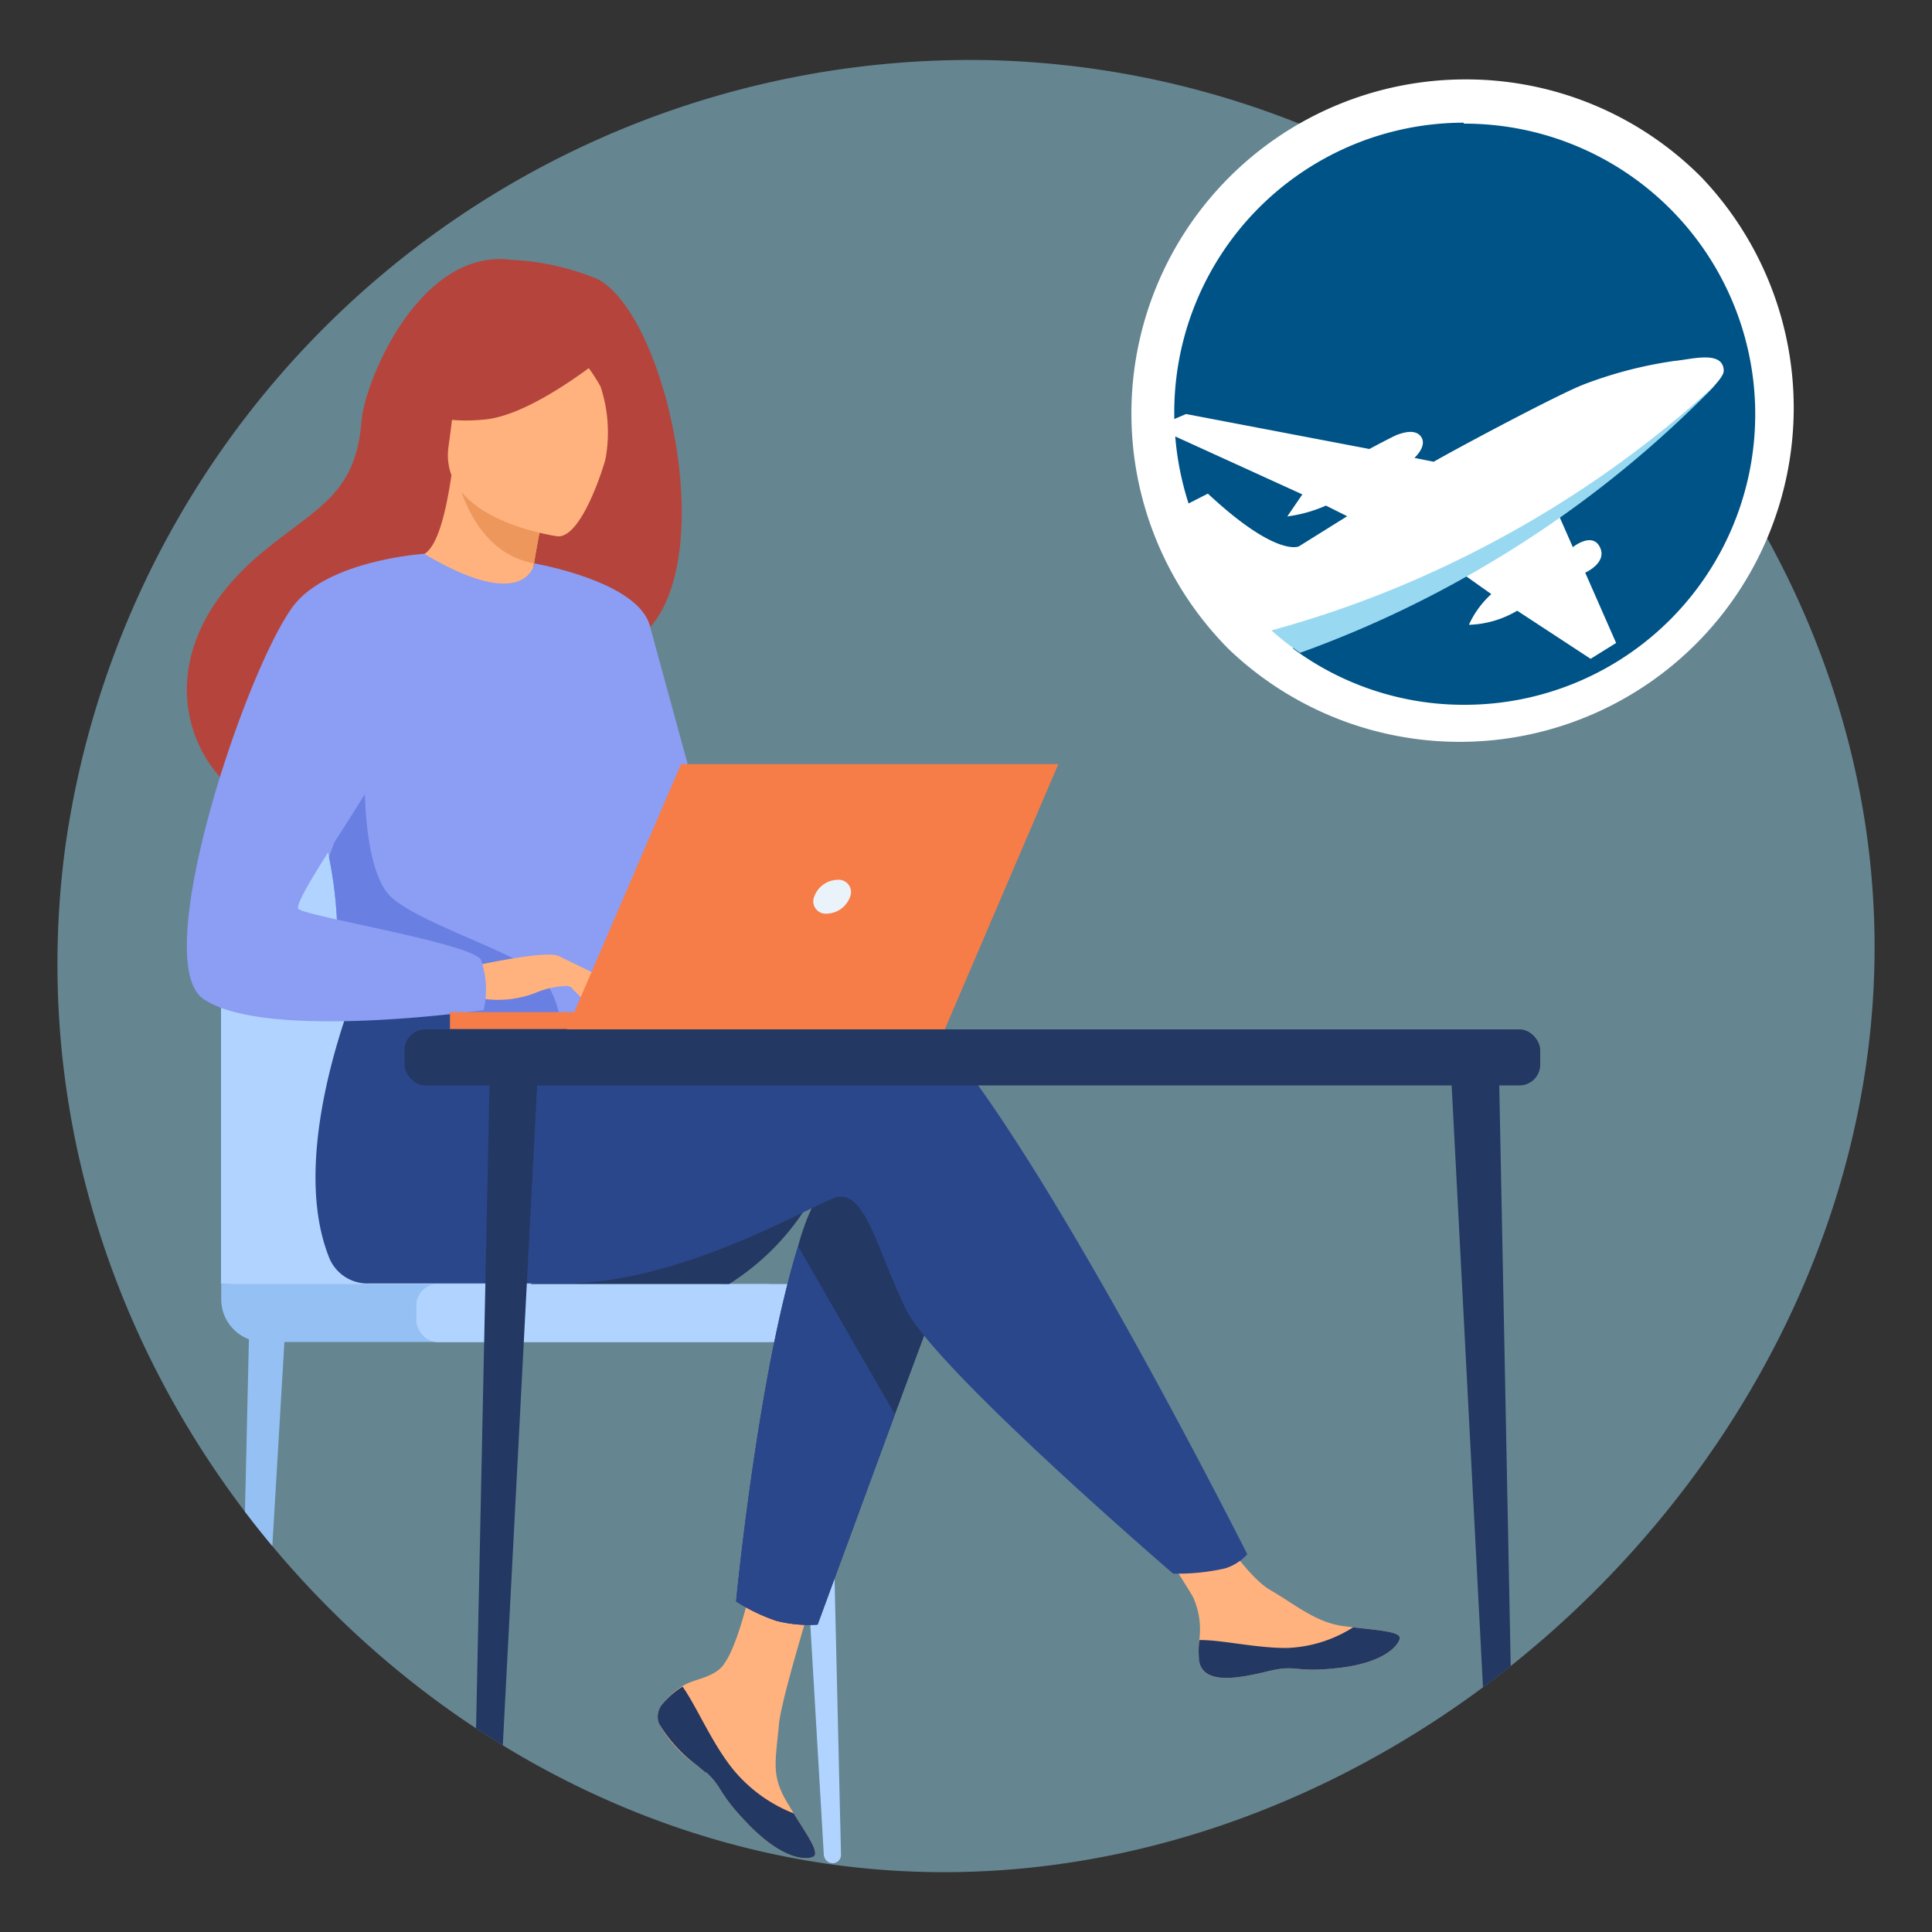 <svg id="Capa_1" data-name="Capa 1" xmlns="http://www.w3.org/2000/svg" xmlns:xlink="http://www.w3.org/1999/xlink" viewBox="0 0 100 100"><rect x="0" y="0" width="100" height="100" fill="#333333" stroke="none"/><defs><style>.cls-1,.cls-16{fill:#98d9f1;}.cls-1{opacity:0.5;}.cls-2{clip-path:url(#clip-path);}.cls-3{fill:#95c0f4;}.cls-4{fill:#b0d4ff;}.cls-5{fill:#233862;}.cls-6{fill:#ffb27d;}.cls-7{fill:#2b478b;}.cls-8{fill:#b5453c;}.cls-9{fill:#ed975d;}.cls-10{fill:#8c9df4;}.cls-11{fill:#6980e2;}.cls-12{fill:#f77d48;}.cls-13{fill:#ebf3fa;}.cls-14{fill:#fff;}.cls-15{fill:#005386;}</style><clipPath id="clip-path"><path class="cls-1" d="M51.46,3.12A47.32,47.32,0,0,0,3.38,43.83C-.07,69.54,18.9,92.67,42.23,96.38c29,4.61,57.17-22,54.64-51C95,23.61,75.94,3.86,51.46,3.12Z"/></clipPath></defs><path class="cls-1" d="M51.46,3.12A47.32,47.32,0,0,0,3.38,43.83C-.07,69.54,18.9,92.67,42.23,96.38c29,4.61,57.17-22,54.64-51C95,23.61,75.94,3.86,51.46,3.12Z"/><g class="cls-2"><path class="cls-3" d="M12.7,96.44h0a.43.43,0,0,1-.43-.43l.64-27.83,1.9-.22L13.15,96A.45.45,0,0,1,12.7,96.44Z"/><path class="cls-4" d="M43.1,96.44h0a.43.43,0,0,0,.43-.43l-.65-27.83L41,68,42.64,96A.47.47,0,0,0,43.1,96.44Z"/><path class="cls-4" d="M11.44,66.46V47.39a6.08,6.08,0,0,1,6.08-6.07H31.25a6.08,6.08,0,0,1,6.08,6.07v19.8Z"/><path class="cls-3" d="M11.44,66.46H39.79a0,0,0,0,1,0,0v3a0,0,0,0,1,0,0H13.66a2.21,2.21,0,0,1-2.21-2.21v-.8A0,0,0,0,1,11.44,66.46Z"/><rect class="cls-4" x="21.55" y="66.46" width="22.76" height="3.01" rx="1.11"/><path class="cls-5" d="M42.19,61.71a12.86,12.86,0,0,1-4.45,4.75H27.45S43.69,59.1,42.19,61.71Z"/><path class="cls-6" d="M34.28,88.21a1,1,0,0,0-.17,1h0a6.32,6.32,0,0,0,2,2.19l.32.27a.23.23,0,0,1,.07.07l.06,0c.88.81.55,1,2.13,2.64,1.8,1.87,3,1.9,3.39,1.73s-.31-1.14-1-2.25l-.1-.17-.27-.45c-.78-1.34-.58-2-.39-4,.15-1.62,2.52-9.08,2.52-9.08l-3.44-.59s-1,5.93-2.19,6.85c-.61.48-1.3.49-1.88.85l-.13.08A4.54,4.54,0,0,0,34.28,88.21Z"/><path class="cls-5" d="M34.28,88.21a1,1,0,0,0-.17,1h0a7.37,7.37,0,0,0,2,2.19l.32.27a.23.23,0,0,1,.07.07l.06,0c.88.81.55,1,2.13,2.64,1.8,1.87,3,1.9,3.39,1.73s-.31-1.14-1-2.25a7.67,7.67,0,0,1-3.21-2.37c-1.08-1.38-1.81-3.16-2.54-4.19l-.13.08A4.54,4.54,0,0,0,34.28,88.21Z"/><path class="cls-6" d="M62.1,86.05c.21,1.07,1.73.89,3.42.48s1.3.07,3.71-.19,3.15-1.17,3.22-1.53-1.13-.43-2.41-.58l-.48-.06c-1.44-.18-2.5-1.11-3.81-1.87s-3.1-3.68-3.1-3.68l-3.31.26s1.74,2.64,2.41,3.78a4.05,4.05,0,0,1,.32,2.26A4.28,4.28,0,0,0,62.1,86.05Z"/><path class="cls-5" d="M65.52,86.53c1.7-.42,1.3.07,3.71-.19s3.15-1.17,3.22-1.53-1.13-.43-2.41-.58v0a6.85,6.85,0,0,1-3.45,1.07c-1.64,0-3.38-.43-4.51-.41a4.28,4.28,0,0,0,0,1.13C62.31,87.12,63.83,86.94,65.52,86.53Z"/><path class="cls-5" d="M49.41,64.89l-3.09,8.32-4,10.88a6.69,6.69,0,0,1-2.15-.2,9.41,9.41,0,0,1-2.07-1s1.12-11.67,3.21-18.38a12,12,0,0,1,1.8-3.89C46.32,56.78,49.41,64.89,49.41,64.89Z"/><path class="cls-7" d="M46.27,51.66c-2-.65-7.81.19-13.62,1.33l-1.22-2L18.89,50S14.75,59.18,17,65a2.14,2.14,0,0,0,2.13,1.43H29.21c6.24,0,13.21-4.29,14.11-4.47,1.47-.3,2.06,2.65,3.54,5.75S60.72,81.45,60.72,81.45a11.07,11.07,0,0,0,2.69-.27,2.59,2.59,0,0,0,1.15-.73S50.84,53.14,46.27,51.66Z"/><path class="cls-8" d="M30.94,14.45a13.23,13.23,0,0,0-4.45-1c-4.75-.64-7.62,6.27-7.78,8.36-.31,3.86-2.35,4.45-5.23,6.86-5.76,4.85-4.07,10.48-.92,12.57,1.89,1.25,5.22,0,5.22,0s9.11-5.07,13.58-7.53C38.06,32.75,35,16.6,30.94,14.45Z"/><path class="cls-6" d="M27.61,31.61a5.9,5.9,0,0,1-3.68.11c-1.39-.61-2.45-2.91-2.43-2.91.64,0,1.33-.58,1.87-4.23l.27.1,4.54,1.64s-.32,1.45-.54,2.84C27.46,30.33,27.37,31.44,27.61,31.61Z"/><path class="cls-9" d="M28.18,26.32s-.32,1.45-.54,2.84c-2.61-.47-3.63-3.07-4-4.48Z"/><path class="cls-6" d="M28.86,27.76s-6.22-.83-5.64-4.69.17-6.58,4.16-6.21,4.55,2,4.67,3.3S30.49,27.88,28.86,27.76Z"/><path class="cls-8" d="M31.82,18s-4,3.43-6.69,3.71-3.73-.6-3.73-.6A10.49,10.49,0,0,0,24,17.69a1.9,1.9,0,0,1,1.57-1.12C27.46,16.4,31.12,16.33,31.82,18Z"/><path class="cls-8" d="M29.33,17.73A9.91,9.91,0,0,1,31.08,20a7.53,7.53,0,0,1,.21,4s2.07-4,.9-6S29.33,17.73,29.33,17.73Z"/><path class="cls-10" d="M32.85,40.77c-.19,12.58-.05,9.95-1.43,11.14a5.22,5.22,0,0,1-2.49.54c-3.86.26-10.64-.38-10.9-1.09-.89-2.47-.26-3.23-1-7-.08-.4-.18-.84-.29-1.31-.62-2.59-1.22-3.48,1-7.64,2-3.78,4.06-6.84,4.24-6.73,5.26,3.12,5.68.49,5.68.49S32.94,34.63,32.85,40.77Z"/><path class="cls-7" d="M46.32,73.21l-4,10.88a6.69,6.69,0,0,1-2.15-.2,9.41,9.41,0,0,1-2.07-1s1.12-11.67,3.21-18.38Z"/><path class="cls-10" d="M27.64,29.16s5.41.92,6,3.25l4.38,16s-2.75.5-4-.77-4.42-11.79-4.42-11.79Z"/><path class="cls-11" d="M28.93,52.45c-3.86.26-10.64-.38-10.9-1.09-.89-2.47-.26-3.23-1-7l1.86-5.24S18.58,45,20.3,46.48s7.05,3,7.88,4.25A4.62,4.62,0,0,1,28.93,52.45Z"/><path class="cls-6" d="M24.51,50s3.81-.85,4.42-.51a8.87,8.87,0,0,1,2.3,2c.19.42-1.36-.33-1.87-.46a4.51,4.51,0,0,0-1.62.35,5.33,5.33,0,0,1-2.89.29Z"/><path class="cls-10" d="M22,28.66s-5.11.32-6.88,2.79c-2.49,3.47-7.43,18.28-4.6,20.25,3.19,2.22,14.51.58,14.51.58a4.6,4.6,0,0,0-.14-2.61c-.53-.85-9-2.23-9.44-2.62s4.91-7.67,4.91-8.85S22,28.66,22,28.66Z"/><path class="cls-6" d="M29.11,50.55a7.32,7.32,0,0,0,1.06,1.15.79.79,0,0,0,.43.09l-.53-1Z"/><path class="cls-6" d="M28.93,49.49l2.32,1.13a.41.41,0,0,1-.39.14,5.44,5.44,0,0,1-1-.27Z"/><polygon class="cls-12" points="29.34 53.28 48.9 53.28 54.78 39.55 35.25 39.55 29.34 53.28"/><polygon class="cls-12" points="49.13 52.39 23.29 52.39 23.29 53.26 48.9 53.26 49.13 52.39"/><path class="cls-13" d="M44,46.42a.64.64,0,0,0-.66-.88,1.32,1.32,0,0,0-1.2.88.64.64,0,0,0,.66.87A1.32,1.32,0,0,0,44,46.42Z"/><path class="cls-5" d="M77.83,96.82h0a.58.58,0,0,0,.56-.63L77.59,55.6l-2.5-.33,2.13,40.92A.64.64,0,0,0,77.83,96.82Z"/><path class="cls-5" d="M25.12,96.82h-.06a.6.6,0,0,1-.56-.63l.85-40.59,2.5-.33L25.72,96.19A.63.63,0,0,1,25.12,96.82Z"/><rect class="cls-5" x="20.94" y="53.28" width="58.78" height="2.9" rx="1.07"/></g><path class="cls-14" d="M75.84,37.55a16.16,16.16,0,1,1,11.43-4.73A16.06,16.06,0,0,1,75.84,37.55Z"/><path class="cls-14" d="M75.84,6.35a15,15,0,1,1-10.64,4.4,15,15,0,0,1,10.64-4.4m0-2.24A17.29,17.29,0,0,0,63.62,33.62,17.29,17.29,0,0,0,88.06,9.17,17.17,17.17,0,0,0,75.84,4.11Z"/><path class="cls-15" d="M62.52,25.55l-1,.51a15.36,15.36,0,0,1-.69-3.47l6.58,3-.78,1.14a7.29,7.29,0,0,0,2-.56l1.1.55-2.5,1.56S66.08,28.87,62.52,25.55ZM75.78,6.35a15,15,0,0,0-15,15.1c0,.08,0,.16,0,.24l.61-.26,9.49,1.81s1.25-.67,1.45-.74.94-.35,1.24.13-.36,1.07-.36,1.07l1,.2c1.1-.64,6.4-3.47,7.76-4a21.73,21.73,0,0,1,4.71-1.22c.83-.07,2.53-.58,2.54.52s-8.62,7.28-8.62,7.28l.81,1.84s1-.81,1.4,0-.76,1.32-.76,1.32l1.6,3.64-1.32.82-3.8-2.49a5.2,5.2,0,0,1-2.5.73,4.85,4.85,0,0,1,1.16-1.59l-2.06-1.46c-2.69,1.73-8.47,3.19-8.47,3.19l.28,1.1a14.86,14.86,0,0,0,8.93,2.9,15,15,0,1,0-.12-30.08Z"/><path class="cls-16" d="M88.82,19.9A56.13,56.13,0,0,1,76,28.72a55,55,0,0,1-10.19,3.91,14.79,14.79,0,0,0,1.48,1.16,56.48,56.48,0,0,0,9.16-4.26A56.82,56.82,0,0,0,88.82,19.9Z"/></svg>
